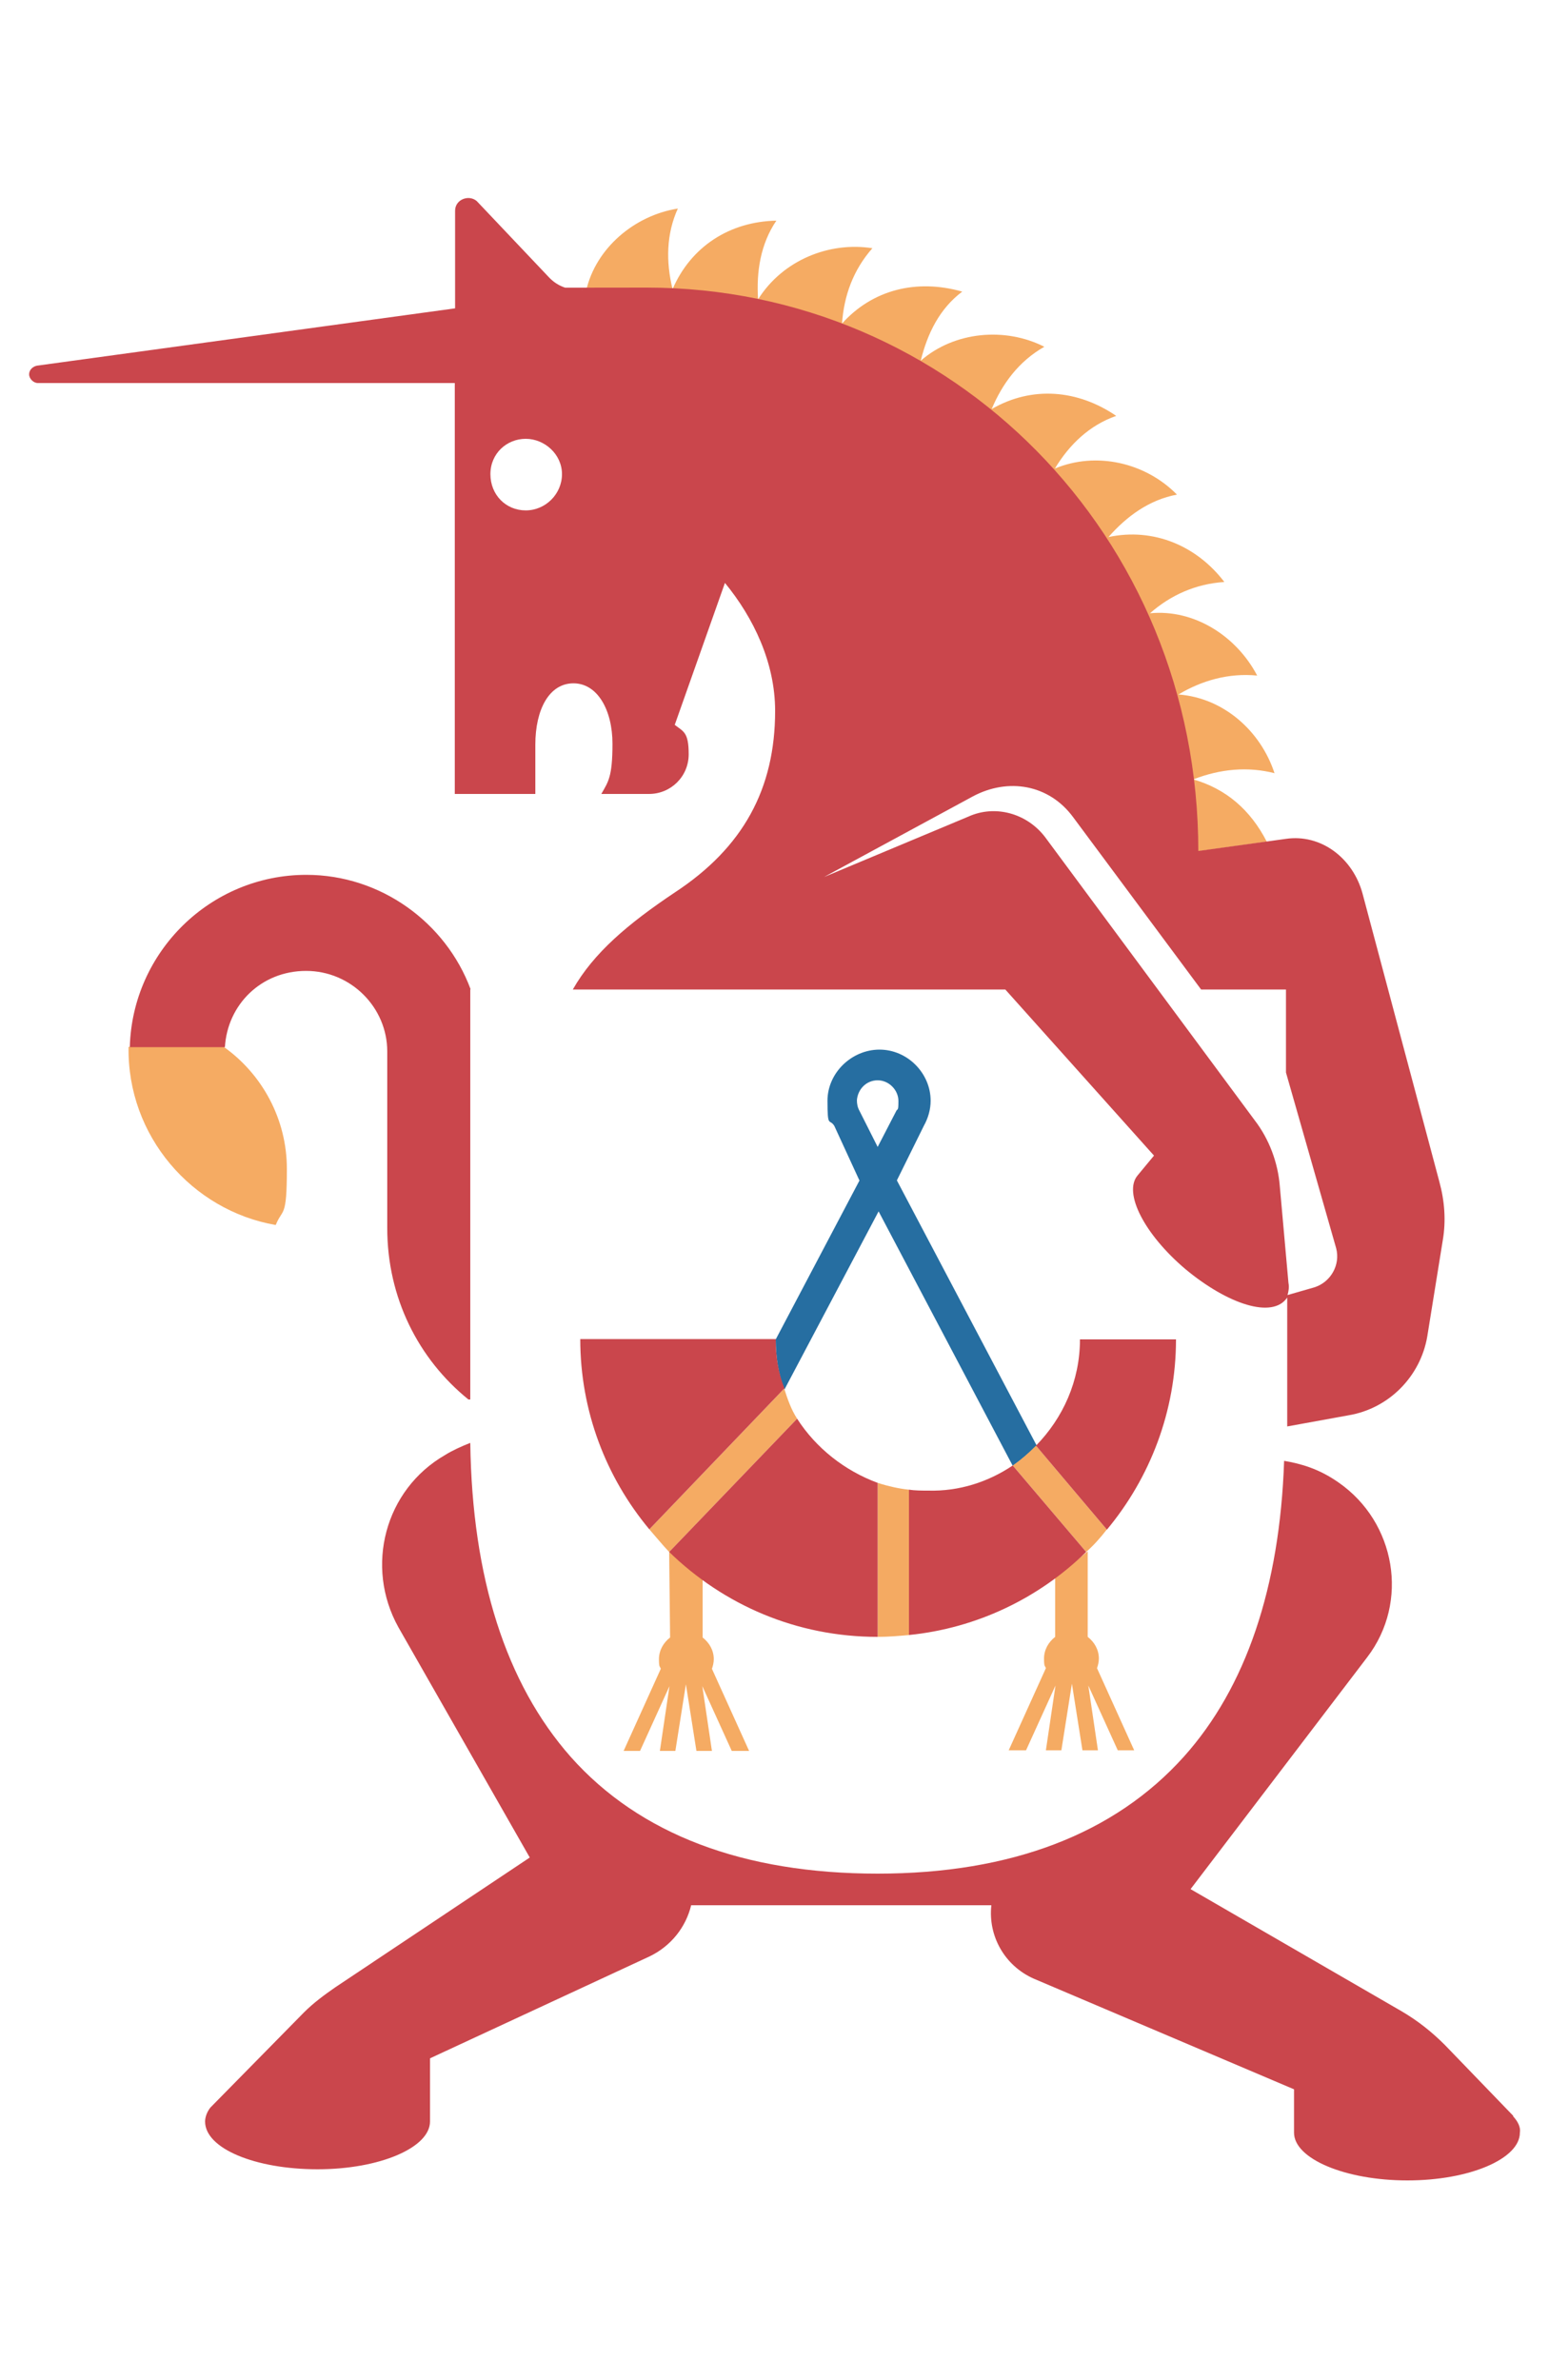 <svg xmlns="http://www.w3.org/2000/svg" id="Layer_1" viewBox="0 0 500 768"><defs><style>      .st0 {        fill: #266ea1;      }      .st1 {        fill: #ca464c;      }      .st2 {        fill: #f4aa62;      }      .st3 {        fill: #f5ab63;      }    </style></defs><path class="st0" d="M277.5,380.8l-27.1,51.4h0c0,5.6.8,11.2,2.8,16.2l30.4-57.5,43.3,82.1c2.8-2,5.3-4.2,7.8-6.4l-45.2-85.7,8.7-17.6c1.4-2.5,2.2-5.3,2.2-8.1,0-8.9-7.5-16.5-16.5-16.5s-16.8,7.5-16.8,16.5.6,5.6,2.2,8.1l8.1,17.6ZM283.3,348.6c3.6,0,6.7,3.1,6.7,6.7s-.3,2.2-.8,3.4l-5.9,11.4-5.9-11.7c-.6-1.1-.8-2.2-.8-3.4.3-3.6,3.1-6.4,6.7-6.4Z"></path><path class="st3" d="M386.6,274.7l22.3-3.1c-5.3-10.3-13.1-17-23.7-20.1,8.7-3.4,17.6-4.2,26.2-2-4.5-13.7-16.5-24.3-31-25.4,7.5-4.5,16.2-7,25.4-6.1-6.7-12.8-20.4-21.5-34.6-20.1,6.7-5.9,14.8-9.5,24-10.1-8.9-11.7-22.9-17.6-37.4-14.5,5.9-6.7,13.1-12,22.1-13.7-10.1-10.3-26-14-39.4-8.4,4.7-7.8,11.2-14,19.8-17-12.3-8.4-27.1-9.8-40.2-2.2,3.4-8.1,8.7-15.4,17-20.1-12.6-6.4-29-5-39.9,4.5,2.2-8.9,6.1-16.8,13.4-22.3-14.8-4.2-29-.6-38.8,10.3.6-8.9,3.6-17.3,9.8-24.3-14-2.2-29,3.9-36.9,16.5-.6-8.9.8-17.9,5.9-25.4-15.1.3-27.6,8.4-33.5,22.1-2.2-8.9-2-17.9,1.7-26-14,2.2-26.5,12.8-29.6,26.5,103.9-1.4,190.7,80.7,197.4,180.9ZM216,500.8l.3,27.6c-2.2,1.7-3.6,4.2-3.6,7s.3,2.2.6,3.1l-12,26.5h5.3l9.5-20.9-3.1,20.9h5l3.4-21.5,3.4,21.5h5l-3.1-20.9,9.5,20.9h5.6l-12-26.5c.3-.8.6-2,.6-3.1,0-2.8-1.4-5.3-3.6-7v-19M340.6,509.2v19c-2.2,1.7-3.6,4.2-3.6,7s.3,2.2.6,3.1l-12,26.5h5.6l9.5-20.9-3.1,20.9h5l3.4-21.5,3.4,21.5h5l-3.1-20.9,9.5,20.9h5.3l-12-26.5c.3-.8.6-2,.6-3.1,0-2.8-1.4-5.3-3.6-7v-27.6M357.3,493.6l-22.9-27.1c-2.2,2.2-4.7,4.5-7.5,6.4l23.7,27.9c2.5-2.2,4.7-4.7,6.7-7.3ZM253.2,448l-43.6,45.5c2.2,2.5,4.2,5,6.4,7.3l41.3-43c-2-3.1-3.1-6.4-4.2-9.8ZM41.5,337.8h30.7c12.3,8.7,20.4,23.2,20.4,39.4s-1.4,12.6-3.6,18.1c-27.1-4.7-48-28.8-47.5-57.5Z"></path><path class="st2" d="M283.3,478.5v49.7h0c3.4,0,7-.3,10.1-.6v-46.9c-3.1-.3-6.7-1.1-10.1-2.2Z"></path><path class="st1" d="M151.8,319.3v132.3h-.6c-16.2-13.1-26.2-32.9-26.2-55.3v-57c0-14.2-11.7-26-26.2-26s-25.4,10.9-26.2,24.6h-30.7c.8-30.7,26-55.6,57-55.6,24,0,45,15.4,53,36.9ZM357.3,493.6l-22.9-27.1c8.7-8.9,14.2-20.9,14.2-34.3h31c0,23.2-8.4,44.7-22.3,61.4ZM326.9,472.9l23.7,27.9c-15.1,14.8-35.2,24.6-57.2,26.8v-46.9c2,.3,4.2.3,6.1.3,10.1.3,19.5-2.8,27.4-8.1ZM283.3,478.5v49.7c-26.2,0-49.7-10.3-67.3-27.4l41.3-43c6.1,9.5,15.4,16.8,26,20.7ZM253.2,448l-43.6,45.5c-14-16.8-22.3-38.2-22.3-61.4h63.1c0,5.6.8,10.9,2.8,15.9ZM415.1,319.3v26.8l16.2,56.7c1.4,5.3-1.7,10.9-7,12.6l-8.7,2.5c.3-1.1.6-2.5.3-3.9l-2.8-31.3c-.6-7.5-3.4-15.1-8.1-21.2l-67.6-91.3c-5.9-7.8-16.2-10.6-24.8-6.7l-46.6,19.5,48-26c11.4-6.1,24.6-3.9,32.4,6.7l41.3,55.6h27.4ZM169.7,164.7c-6.4,0-11.4-5-11.4-11.7s5.3-11.4,11.4-11.4,11.7,5,11.7,11.4-5.3,11.7-11.7,11.7h0ZM146.8,256.2h26v-15.9c0-11.4,4.5-19.8,12.3-19.8s12.6,8.7,12.6,19.5-1.4,12.3-3.6,16.2h15.4c7,0,12.8-5.6,12.8-12.8s-1.7-7.3-4.5-9.5l16.2-45.8c9.2,11.2,16.2,25.7,16.2,41.3,0,25.1-10.3,44.1-32.4,58.6-15.1,10.1-26.2,19.5-32.9,31.3h139.6l48,53.6-5.3,6.4c-4.7,5.6,2.2,19,15.4,30.2,13.7,11.4,28.2,16.2,32.9,9.2v41.6l19.8-3.6c13.1-2.2,23.2-12.6,25.4-25.4l5-31c1.1-6.4.6-12.8-1.1-19l-24.8-93c-3.1-11.4-13.4-19.3-24.8-17.6l-28.2,3.9c0-101.9-79.8-181.8-178.1-181.8s-16.2.8-20.7.8-7.8-1.1-10.6-3.9l-23.5-24.8c-2.5-2.2-7-.6-7,3.1v31.5L11.9,118c-1.4.3-2.5,1.4-2.5,2.8s1.4,2.8,2.8,2.8h134.6v132.6h0ZM488.5,682.8l-22.1-22.9c-4.2-4.2-8.7-7.8-14-10.9l-68.1-39.4,57-74.8c13.7-17.9,9.2-43.6-9.2-56.4-6.4-4.5-12.3-6.1-17.6-7-1.4,40.8-12.3,73.1-32.4,95.5-22.3,24.8-55.6,37.7-98.8,37.7s-76.8-12.6-99.1-37.7c-20.9-23.7-31.8-57.8-32.4-101.3-2.8,1.1-5.9,2.5-8.1,3.9-19.5,11.2-26,36-15.1,55.6l42.4,74.3-62.8,41.9c-3.6,2.5-7,5-10.1,8.1l-30.2,30.7c-1.1,1.4-1.7,3.1-1.7,4.5,0,8.7,16.2,15.4,36.3,15.4s36.3-7,36.3-15.4v-20.4l70.9-32.9c7-3.4,11.7-9.5,13.4-16.5h96.9c-1.1,9.8,4.2,19.5,13.7,23.7l84,35.7v14c0,8.4,16.5,15.4,36.6,15.4s36.3-7,36.3-15.4c.3-1.7-.6-3.6-2.2-5.3Z"></path></svg>
